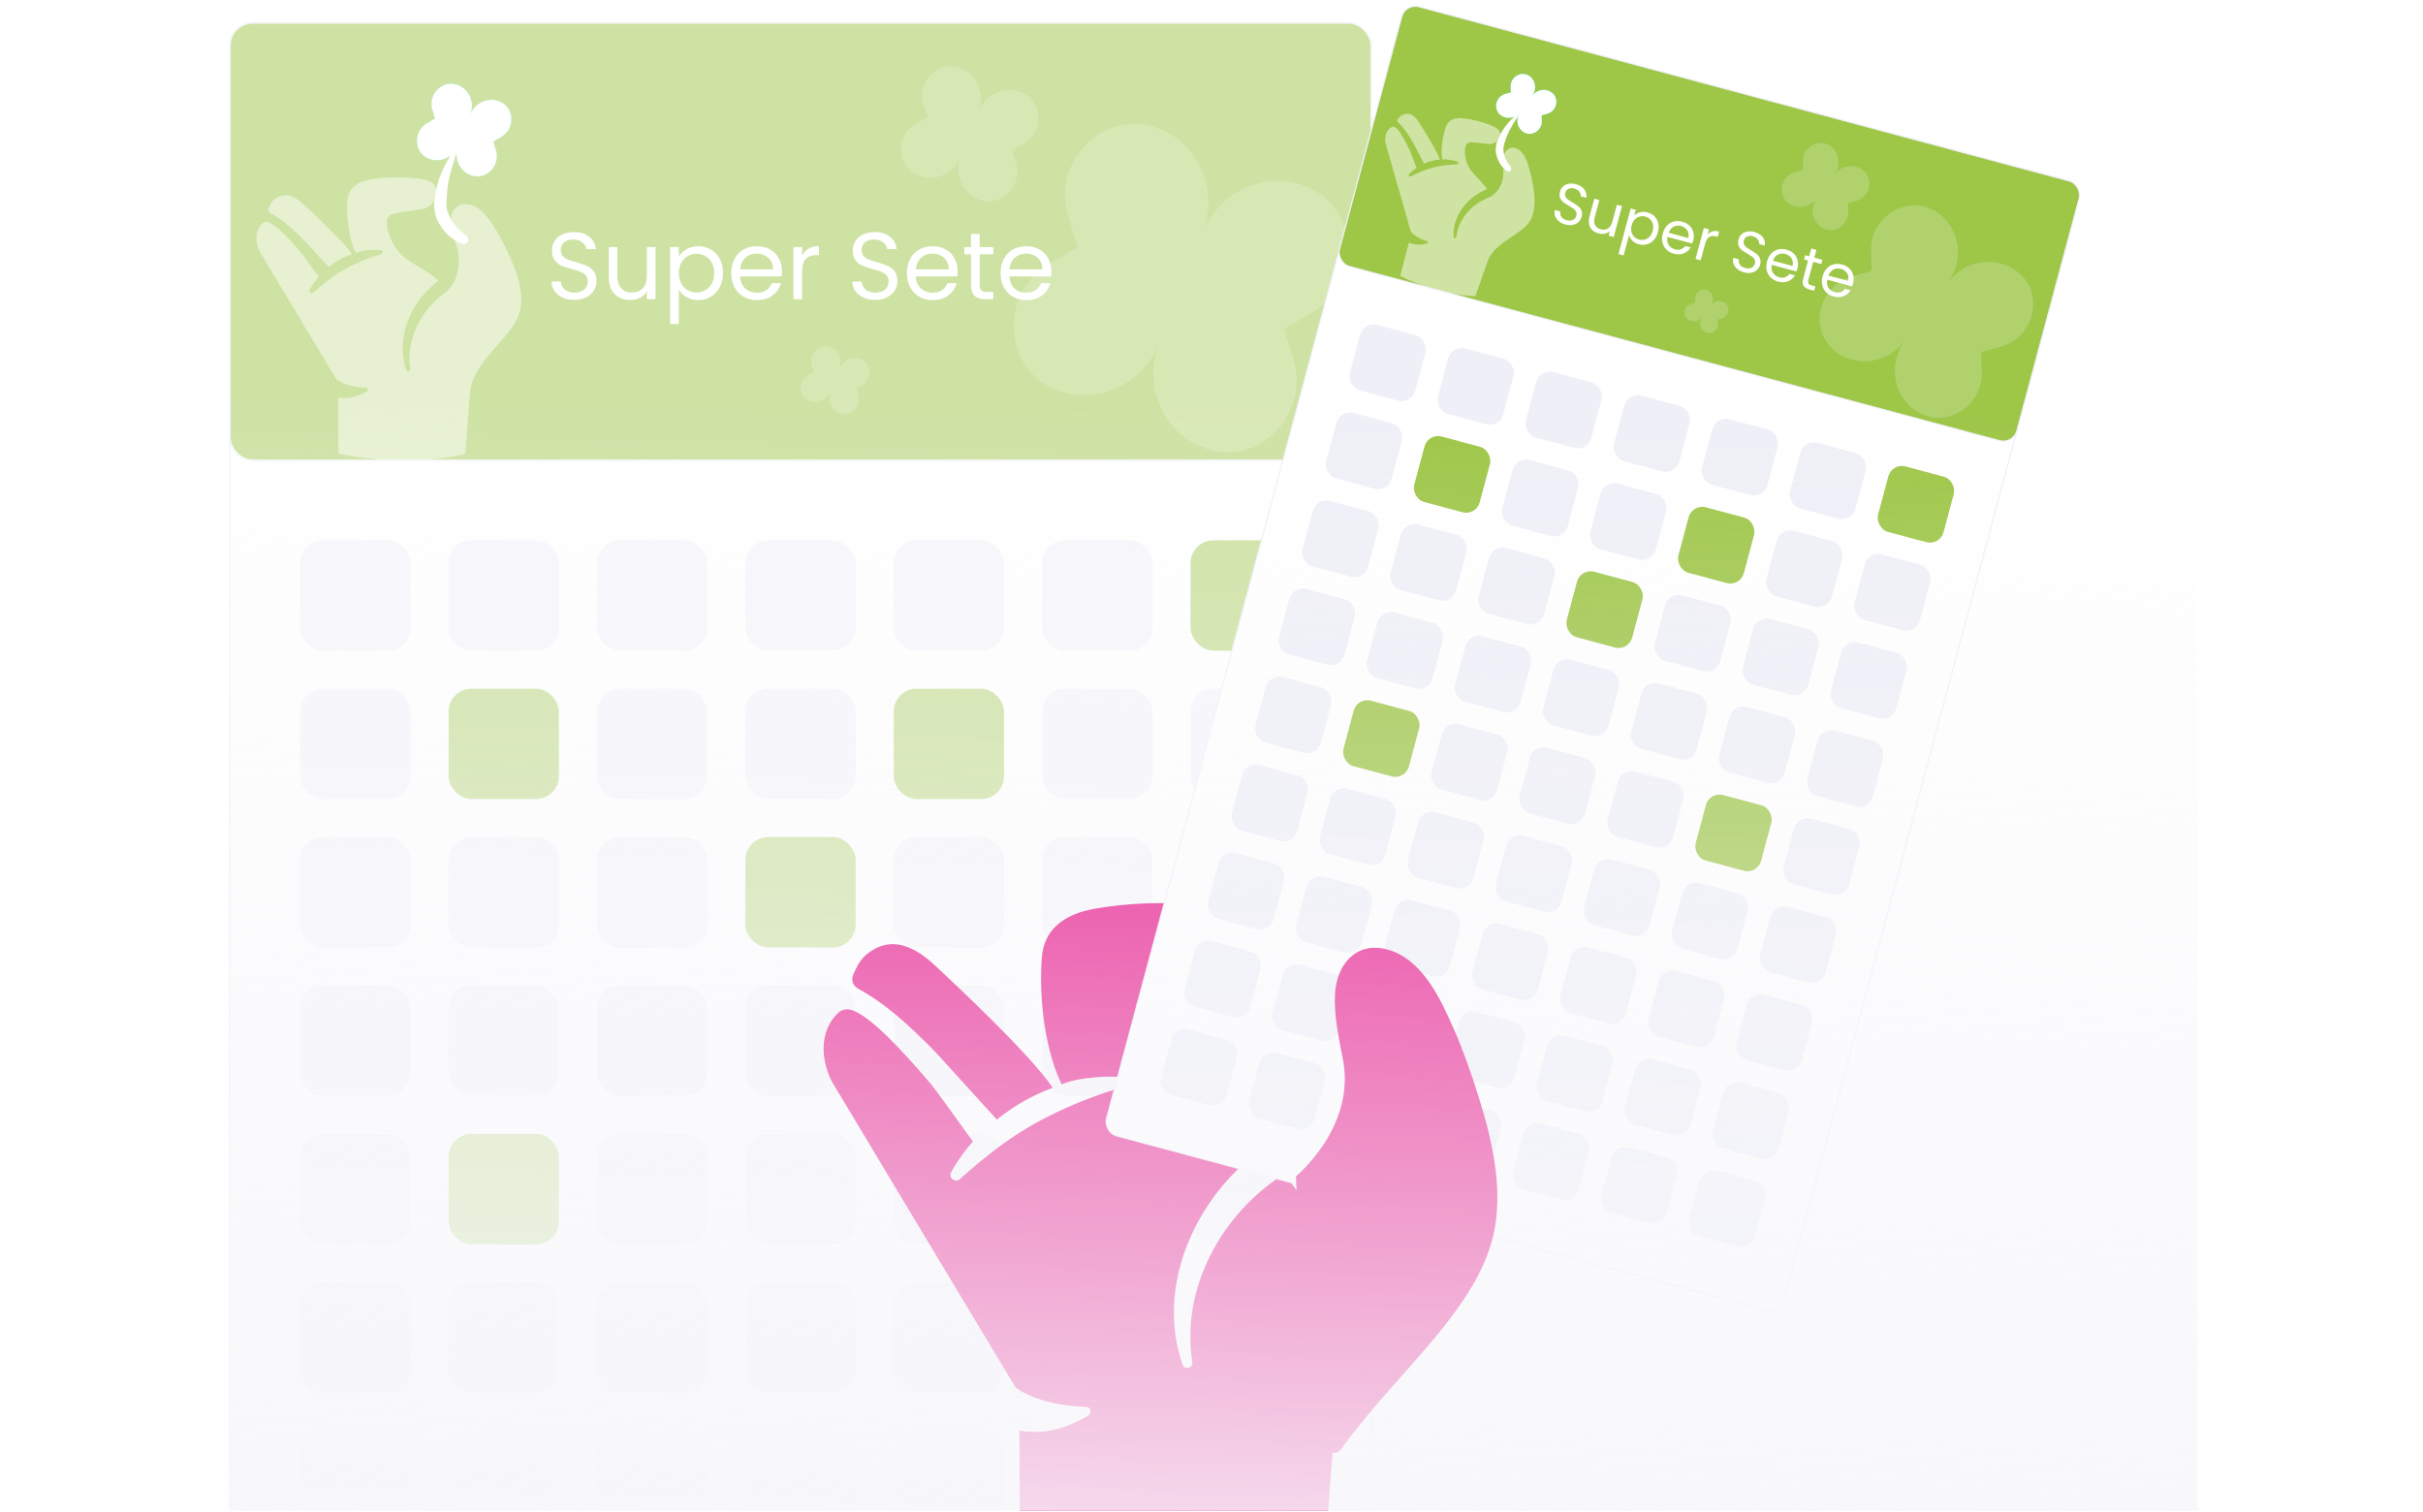<svg width="580" height="362" viewBox="0 0 580 362" fill="none" xmlns="http://www.w3.org/2000/svg">
<g clip-path="url(#clip0_1301_17528)">
<g opacity="0.5">
<g filter="url(#filter0_d_1301_17528)">
<rect x="55" y="3.625" width="273.285" height="455.476" rx="5.466" fill="white"/>
<rect x="55" y="3.625" width="273.285" height="455.476" rx="5.466" stroke="#EFF0F7" stroke-width="0.455" stroke-linecap="square"/>
</g>
<rect x="71.853" y="129.336" width="26.411" height="26.411" rx="5.464" fill="#EFF0F7"/>
<rect x="107.374" y="129.336" width="26.411" height="26.411" rx="5.464" fill="#EFF0F7"/>
<rect x="142.895" y="129.336" width="26.411" height="26.411" rx="5.464" fill="#EFF0F7"/>
<rect x="178.415" y="129.336" width="26.411" height="26.411" rx="5.464" fill="#EFF0F7"/>
<rect x="213.936" y="129.336" width="26.411" height="26.411" rx="5.464" fill="#EFF0F7"/>
<rect x="249.456" y="129.336" width="26.411" height="26.411" rx="5.464" fill="#EFF0F7"/>
<rect x="284.977" y="129.336" width="26.411" height="26.411" rx="5.464" fill="#9EC647"/>
<rect x="71.853" y="164.856" width="26.411" height="26.411" rx="5.464" fill="#EFF0F7"/>
<rect x="107.374" y="164.856" width="26.411" height="26.411" rx="5.464" fill="#9EC647"/>
<rect x="142.895" y="164.856" width="26.411" height="26.411" rx="5.464" fill="#EFF0F7"/>
<rect x="178.415" y="164.856" width="26.411" height="26.411" rx="5.464" fill="#EFF0F7"/>
<rect x="213.936" y="164.856" width="26.411" height="26.411" rx="5.464" fill="#9EC647"/>
<rect x="249.456" y="164.856" width="26.411" height="26.411" rx="5.464" fill="#EFF0F7"/>
<rect x="284.977" y="164.856" width="26.411" height="26.411" rx="5.464" fill="#EFF0F7"/>
<rect x="71.853" y="200.377" width="26.411" height="26.411" rx="5.464" fill="#EFF0F7"/>
<rect x="107.374" y="200.377" width="26.411" height="26.411" rx="5.464" fill="#EFF0F7"/>
<rect x="142.895" y="200.377" width="26.411" height="26.411" rx="5.464" fill="#EFF0F7"/>
<rect x="178.415" y="200.377" width="26.411" height="26.411" rx="5.464" fill="#9EC647"/>
<rect x="213.936" y="200.377" width="26.411" height="26.411" rx="5.464" fill="#EFF0F7"/>
<rect x="249.456" y="200.377" width="26.411" height="26.411" rx="5.464" fill="#EFF0F7"/>
<rect x="284.977" y="200.377" width="26.411" height="26.411" rx="5.464" fill="#EFF0F7"/>
<rect x="71.853" y="235.897" width="26.411" height="26.411" rx="5.464" fill="#EFF0F7"/>
<rect x="107.374" y="235.897" width="26.411" height="26.411" rx="5.464" fill="#EFF0F7"/>
<rect x="142.895" y="235.897" width="26.411" height="26.411" rx="5.464" fill="#EFF0F7"/>
<rect x="178.415" y="235.897" width="26.411" height="26.411" rx="5.464" fill="#EFF0F7"/>
<rect x="213.936" y="235.897" width="26.411" height="26.411" rx="5.464" fill="#EFF0F7"/>
<rect x="249.456" y="235.897" width="26.411" height="26.411" rx="5.464" fill="#EFF0F7"/>
<rect x="284.977" y="235.897" width="26.411" height="26.411" rx="5.464" fill="#EFF0F7"/>
<rect x="71.853" y="271.418" width="26.411" height="26.411" rx="5.464" fill="#EFF0F7"/>
<rect x="107.374" y="271.418" width="26.411" height="26.411" rx="5.464" fill="#9EC647"/>
<rect x="142.895" y="271.418" width="26.411" height="26.411" rx="5.464" fill="#EFF0F7"/>
<rect x="178.415" y="271.418" width="26.411" height="26.411" rx="5.464" fill="#EFF0F7"/>
<rect x="213.936" y="271.418" width="26.411" height="26.411" rx="5.464" fill="#EFF0F7"/>
<rect x="249.456" y="271.418" width="26.411" height="26.411" rx="5.464" fill="#9EC647"/>
<rect x="284.977" y="271.418" width="26.411" height="26.411" rx="5.464" fill="#EFF0F7"/>
<rect x="71.853" y="306.938" width="26.411" height="26.411" rx="5.464" fill="#EFF0F7"/>
<rect x="107.374" y="306.938" width="26.411" height="26.411" rx="5.464" fill="#EFF0F7"/>
<rect x="142.895" y="306.938" width="26.411" height="26.411" rx="5.464" fill="#EFF0F7"/>
<rect x="178.415" y="306.938" width="26.411" height="26.411" rx="5.464" fill="#EFF0F7"/>
<rect x="213.936" y="306.938" width="26.411" height="26.411" rx="5.464" fill="#EFF0F7"/>
<rect x="249.456" y="306.938" width="26.411" height="26.411" rx="5.464" fill="#EFF0F7"/>
<rect x="284.977" y="306.938" width="26.411" height="26.411" rx="5.464" fill="#EFF0F7"/>
<rect x="71.853" y="342.459" width="26.411" height="26.411" rx="5.464" fill="#EFF0F7"/>
<rect x="107.374" y="342.459" width="26.411" height="26.411" rx="5.464" fill="#EFF0F7"/>
<rect x="142.895" y="342.459" width="26.411" height="26.411" rx="5.464" fill="#EFF0F7"/>
<rect x="178.415" y="342.459" width="26.411" height="26.411" rx="5.464" fill="#EFF0F7"/>
<rect x="213.936" y="342.459" width="26.411" height="26.411" rx="5.464" fill="#EFF0F7"/>
<rect x="249.456" y="342.459" width="26.411" height="26.411" rx="5.464" fill="#EFF0F7"/>
<rect x="284.977" y="342.459" width="26.411" height="26.411" rx="5.464" fill="#EFF0F7"/>
<g filter="url(#filter1_d_1301_17528)">
<rect x="55" y="3.625" width="273.285" height="104.759" rx="5.466" fill="#9EC647"/>
<rect x="55" y="3.625" width="273.285" height="104.759" rx="5.466" stroke="#EFF0F7" stroke-width="0.455" stroke-linecap="square"/>
</g>
<path d="M137.514 71.787C136.467 71.787 135.525 71.605 134.69 71.241C133.87 70.861 133.225 70.345 132.754 69.692C132.284 69.024 132.041 68.257 132.026 67.392H134.235C134.311 68.136 134.614 68.766 135.146 69.282C135.692 69.783 136.482 70.034 137.514 70.034C138.501 70.034 139.275 69.791 139.837 69.305C140.414 68.804 140.703 68.166 140.703 67.392C140.703 66.785 140.536 66.291 140.202 65.912C139.867 65.532 139.45 65.244 138.949 65.046C138.448 64.849 137.772 64.636 136.922 64.409C135.874 64.135 135.032 63.862 134.394 63.589C133.772 63.316 133.233 62.89 132.777 62.313C132.337 61.721 132.117 60.932 132.117 59.945C132.117 59.08 132.337 58.313 132.777 57.645C133.218 56.977 133.832 56.461 134.622 56.096C135.427 55.732 136.345 55.55 137.378 55.55C138.865 55.55 140.08 55.922 141.021 56.666C141.978 57.41 142.517 58.396 142.638 59.626H140.361C140.285 59.019 139.966 58.487 139.404 58.032C138.843 57.561 138.099 57.326 137.173 57.326C136.307 57.326 135.601 57.554 135.055 58.009C134.508 58.45 134.235 59.072 134.235 59.877C134.235 60.454 134.394 60.924 134.713 61.289C135.047 61.653 135.449 61.934 135.92 62.131C136.406 62.313 137.082 62.526 137.947 62.769C138.994 63.057 139.837 63.346 140.475 63.634C141.112 63.908 141.659 64.34 142.115 64.932C142.57 65.509 142.798 66.299 142.798 67.301C142.798 68.075 142.593 68.804 142.183 69.487C141.773 70.17 141.166 70.725 140.361 71.15C139.556 71.575 138.607 71.787 137.514 71.787ZM156.916 59.148V71.628H154.843V69.783C154.448 70.421 153.894 70.922 153.181 71.286C152.482 71.635 151.708 71.81 150.858 71.81C149.886 71.81 149.013 71.613 148.239 71.218C147.464 70.808 146.849 70.201 146.394 69.396C145.954 68.591 145.734 67.612 145.734 66.458V59.148H147.783V66.185C147.783 67.415 148.094 68.364 148.717 69.032C149.339 69.685 150.19 70.011 151.268 70.011C152.376 70.011 153.249 69.669 153.887 68.986C154.524 68.303 154.843 67.308 154.843 66.003V59.148H156.916ZM162.487 61.448C162.897 60.734 163.504 60.142 164.309 59.672C165.129 59.186 166.078 58.943 167.156 58.943C168.264 58.943 169.266 59.209 170.162 59.74C171.073 60.271 171.786 61.023 172.303 61.995C172.819 62.951 173.077 64.067 173.077 65.342C173.077 66.603 172.819 67.726 172.303 68.713C171.786 69.7 171.073 70.466 170.162 71.013C169.266 71.56 168.264 71.833 167.156 71.833C166.093 71.833 165.152 71.598 164.332 71.127C163.527 70.641 162.912 70.041 162.487 69.328V77.549H160.415V59.148H162.487V61.448ZM170.959 65.342C170.959 64.401 170.769 63.581 170.39 62.883C170.01 62.184 169.494 61.653 168.841 61.289C168.203 60.924 167.497 60.742 166.723 60.742C165.964 60.742 165.258 60.932 164.605 61.311C163.967 61.676 163.451 62.215 163.056 62.928C162.677 63.627 162.487 64.439 162.487 65.365C162.487 66.306 162.677 67.134 163.056 67.847C163.451 68.546 163.967 69.085 164.605 69.464C165.258 69.829 165.964 70.011 166.723 70.011C167.497 70.011 168.203 69.829 168.841 69.464C169.494 69.085 170.01 68.546 170.39 67.847C170.769 67.134 170.959 66.299 170.959 65.342ZM187.192 64.91C187.192 65.304 187.169 65.722 187.123 66.162H177.148C177.224 67.392 177.642 68.356 178.401 69.055C179.175 69.738 180.109 70.079 181.202 70.079C182.098 70.079 182.842 69.874 183.434 69.464C184.041 69.039 184.466 68.478 184.709 67.779H186.941C186.607 68.979 185.939 69.958 184.937 70.717C183.935 71.461 182.69 71.833 181.202 71.833C180.018 71.833 178.955 71.567 178.014 71.036C177.088 70.504 176.359 69.753 175.828 68.781C175.296 67.794 175.03 66.656 175.03 65.365C175.03 64.075 175.289 62.944 175.805 61.972C176.321 61 177.042 60.256 177.968 59.74C178.91 59.209 179.988 58.943 181.202 58.943C182.386 58.943 183.434 59.201 184.345 59.717C185.256 60.233 185.954 60.947 186.44 61.858C186.941 62.754 187.192 63.771 187.192 64.91ZM185.051 64.477C185.051 63.688 184.876 63.012 184.527 62.45C184.178 61.873 183.7 61.441 183.092 61.152C182.5 60.848 181.84 60.697 181.111 60.697C180.063 60.697 179.168 61.031 178.424 61.699C177.695 62.367 177.277 63.293 177.171 64.477H185.051ZM192 61.175C192.364 60.461 192.88 59.907 193.548 59.512C194.231 59.117 195.059 58.92 196.031 58.92V61.061H195.484C193.161 61.061 192 62.321 192 64.841V71.628H189.927V59.148H192V61.175ZM209.527 71.787C208.48 71.787 207.538 71.605 206.703 71.241C205.884 70.861 205.238 70.345 204.768 69.692C204.297 69.024 204.054 68.257 204.039 67.392H206.248C206.324 68.136 206.628 68.766 207.159 69.282C207.705 69.783 208.495 70.034 209.527 70.034C210.514 70.034 211.289 69.791 211.85 69.305C212.427 68.804 212.716 68.166 212.716 67.392C212.716 66.785 212.549 66.291 212.215 65.912C211.881 65.532 211.463 65.244 210.962 65.046C210.461 64.849 209.785 64.636 208.935 64.409C207.888 64.135 207.045 63.862 206.407 63.589C205.785 63.316 205.246 62.89 204.79 62.313C204.35 61.721 204.13 60.932 204.13 59.945C204.13 59.08 204.35 58.313 204.79 57.645C205.231 56.977 205.846 56.461 206.635 56.096C207.44 55.732 208.358 55.55 209.391 55.55C210.879 55.55 212.093 55.922 213.035 56.666C213.991 57.41 214.53 58.396 214.651 59.626H212.374C212.298 59.019 211.979 58.487 211.418 58.032C210.856 57.561 210.112 57.326 209.186 57.326C208.32 57.326 207.614 57.554 207.068 58.009C206.521 58.45 206.248 59.072 206.248 59.877C206.248 60.454 206.407 60.924 206.726 61.289C207.06 61.653 207.463 61.934 207.933 62.131C208.419 62.313 209.095 62.526 209.96 62.769C211.008 63.057 211.85 63.346 212.488 63.634C213.126 63.908 213.672 64.34 214.128 64.932C214.583 65.509 214.811 66.299 214.811 67.301C214.811 68.075 214.606 68.804 214.196 69.487C213.786 70.17 213.179 70.725 212.374 71.15C211.569 71.575 210.621 71.787 209.527 71.787ZM229.248 64.91C229.248 65.304 229.225 65.722 229.179 66.162H219.204C219.28 67.392 219.698 68.356 220.457 69.055C221.231 69.738 222.165 70.079 223.258 70.079C224.154 70.079 224.898 69.874 225.49 69.464C226.097 69.039 226.522 68.478 226.765 67.779H228.997C228.663 68.979 227.995 69.958 226.993 70.717C225.991 71.461 224.746 71.833 223.258 71.833C222.074 71.833 221.011 71.567 220.07 71.036C219.144 70.504 218.415 69.753 217.883 68.781C217.352 67.794 217.086 66.656 217.086 65.365C217.086 64.075 217.344 62.944 217.861 61.972C218.377 61 219.098 60.256 220.024 59.74C220.965 59.209 222.043 58.943 223.258 58.943C224.442 58.943 225.49 59.201 226.401 59.717C227.312 60.233 228.01 60.947 228.496 61.858C228.997 62.754 229.248 63.771 229.248 64.91ZM227.107 64.477C227.107 63.688 226.932 63.012 226.583 62.45C226.234 61.873 225.756 61.441 225.148 61.152C224.556 60.848 223.896 60.697 223.167 60.697C222.119 60.697 221.224 61.031 220.48 61.699C219.751 62.367 219.333 63.293 219.227 64.477H227.107ZM234.511 60.856V68.212C234.511 68.819 234.64 69.252 234.898 69.51C235.156 69.753 235.604 69.874 236.242 69.874H237.768V71.628H235.9C234.746 71.628 233.881 71.362 233.304 70.831C232.727 70.299 232.439 69.427 232.439 68.212V60.856H230.822V59.148H232.439V56.005H234.511V59.148H237.768V60.856H234.511ZM251.665 64.91C251.665 65.304 251.643 65.722 251.597 66.162H241.622C241.698 67.392 242.116 68.356 242.875 69.055C243.649 69.738 244.583 70.079 245.676 70.079C246.572 70.079 247.316 69.874 247.908 69.464C248.515 69.039 248.94 68.478 249.183 67.779H251.415C251.081 68.979 250.413 69.958 249.411 70.717C248.409 71.461 247.164 71.833 245.676 71.833C244.492 71.833 243.429 71.567 242.488 71.036C241.561 70.504 240.833 69.753 240.301 68.781C239.77 67.794 239.504 66.656 239.504 65.365C239.504 64.075 239.762 62.944 240.279 61.972C240.795 61 241.516 60.256 242.442 59.74C243.383 59.209 244.461 58.943 245.676 58.943C246.86 58.943 247.908 59.201 248.819 59.717C249.73 60.233 250.428 60.947 250.914 61.858C251.415 62.754 251.665 63.771 251.665 64.91ZM249.525 64.477C249.525 63.688 249.35 63.012 249.001 62.45C248.652 61.873 248.173 61.441 247.566 61.152C246.974 60.848 246.314 60.697 245.585 60.697C244.537 60.697 243.641 61.031 242.898 61.699C242.169 62.367 241.751 63.293 241.645 64.477H249.525Z" fill="white"/>
<path d="M64.349 49.746C64.13 50.252 64.365 50.819 64.855 51.083C67.655 52.578 69.774 54.58 71.922 56.646C72.931 57.647 74.406 59.292 75.386 60.342C75.386 60.342 78.065 63.243 78.677 63.907C80.346 62.57 82.239 61.513 84.248 60.787C81.971 57.444 73.972 50.151 72.809 49.069C71.436 47.792 68.644 45.333 65.702 47.715C65.135 48.173 64.75 48.814 64.345 49.75L64.349 49.746Z" fill="white" fill-opacity="0.5"/>
<path d="M106.979 37.783C108.15 37.196 109.123 36.179 109.645 34.846C109.123 36.179 109.139 37.585 109.593 38.812C110.099 40.186 111.149 41.337 112.595 41.904C112.652 41.928 112.709 41.949 112.766 41.969C116.335 43.233 119.844 39.672 118.726 35.984L118.09 33.877L119.994 32.771C123.325 30.834 123.191 25.838 119.719 24.326C119.662 24.302 119.605 24.278 119.549 24.258C118.102 23.686 116.55 23.812 115.241 24.468C114.07 25.056 113.098 26.073 112.575 27.406C113.098 26.073 113.082 24.667 112.628 23.439C112.121 22.066 111.072 20.915 109.625 20.347C109.568 20.323 109.512 20.303 109.455 20.283C105.885 19.018 102.376 22.58 103.494 26.267L104.131 28.375L102.23 29.481C98.9 31.418 99.033 36.414 102.506 37.925C102.563 37.949 102.619 37.974 102.676 37.994C104.123 38.565 105.674 38.44 106.983 37.783H106.979Z" fill="#00DE93"/>
<path d="M106.979 37.783C108.15 37.196 109.123 36.179 109.645 34.846C109.123 36.179 109.139 37.585 109.593 38.812C110.099 40.186 111.149 41.337 112.595 41.904C112.652 41.928 112.709 41.949 112.766 41.969C116.335 43.233 119.844 39.672 118.726 35.984L118.09 33.877L119.994 32.771C123.325 30.834 123.191 25.838 119.719 24.326C119.662 24.302 119.605 24.278 119.549 24.258C118.102 23.686 116.55 23.812 115.241 24.468C114.07 25.056 113.098 26.073 112.575 27.406C113.098 26.073 113.082 24.667 112.628 23.439C112.121 22.066 111.072 20.915 109.625 20.347C109.568 20.323 109.512 20.303 109.455 20.283C105.885 19.018 102.376 22.58 103.494 26.267L104.131 28.375L102.23 29.481C98.9 31.418 99.033 36.414 102.506 37.925C102.563 37.949 102.619 37.974 102.676 37.994C104.123 38.565 105.674 38.44 106.983 37.783H106.979Z" fill="white"/>
<g opacity="0.2">
<path d="M268.041 92.518C272.191 90.437 275.637 86.833 277.489 82.109C275.637 86.833 275.694 91.815 277.302 96.165C279.097 101.033 282.816 105.11 287.941 107.12C288.142 107.206 288.343 107.278 288.544 107.35C301.193 111.83 313.627 99.209 309.664 86.144L307.41 78.678L314.158 74.758C325.96 67.895 325.487 50.192 313.182 44.837C312.981 44.75 312.78 44.664 312.579 44.593C307.453 42.568 301.954 43.013 297.317 45.339C293.167 47.421 289.722 51.025 287.869 55.748C289.722 51.025 289.664 46.043 288.056 41.692C286.261 36.825 282.543 32.747 277.417 30.737C277.216 30.651 277.015 30.579 276.814 30.508C264.165 26.028 251.731 38.648 255.694 51.714L257.948 59.18L251.214 63.099C239.412 69.963 239.886 87.665 252.191 93.021C252.392 93.107 252.593 93.193 252.794 93.265C257.919 95.29 263.418 94.844 268.056 92.518H268.041Z" fill="#00DE93"/>
<path d="M268.041 92.518C272.191 90.437 275.637 86.833 277.489 82.109C275.637 86.833 275.694 91.815 277.302 96.165C279.097 101.033 282.816 105.11 287.941 107.12C288.142 107.206 288.343 107.278 288.544 107.35C301.193 111.83 313.627 99.209 309.664 86.144L307.41 78.678L314.158 74.758C325.96 67.895 325.487 50.192 313.182 44.837C312.981 44.75 312.78 44.664 312.579 44.593C307.453 42.568 301.954 43.013 297.317 45.339C293.167 47.421 289.722 51.025 287.869 55.748C289.722 51.025 289.664 46.043 288.056 41.692C286.261 36.825 282.543 32.747 277.417 30.737C277.216 30.651 277.015 30.579 276.814 30.508C264.165 26.028 251.731 38.648 255.694 51.714L257.948 59.18L251.214 63.099C239.412 69.963 239.886 87.665 252.191 93.021C252.392 93.107 252.593 93.193 252.794 93.265C257.919 95.29 263.418 94.844 268.056 92.518H268.041Z" fill="white"/>
</g>
<g opacity="0.2">
<path d="M226.114 41.728C227.819 40.873 229.234 39.393 229.995 37.452C229.234 39.393 229.258 41.44 229.919 43.227C230.656 45.227 232.184 46.902 234.29 47.728C234.372 47.763 234.455 47.792 234.537 47.822C239.734 49.662 244.842 44.477 243.214 39.109L242.288 36.042L245.061 34.432C249.909 31.612 249.715 24.339 244.66 22.139C244.577 22.103 244.494 22.068 244.412 22.038C242.306 21.207 240.047 21.39 238.141 22.345C236.437 23.201 235.021 24.681 234.26 26.622C235.021 24.681 234.997 22.634 234.337 20.847C233.599 18.847 232.072 17.172 229.966 16.346C229.883 16.311 229.801 16.281 229.718 16.252C224.521 14.411 219.413 19.596 221.041 24.964L221.967 28.032L219.2 29.642C214.352 32.462 214.546 39.735 219.602 41.935C219.684 41.97 219.767 42.006 219.849 42.035C221.955 42.867 224.214 42.684 226.12 41.728H226.114Z" fill="#00DE93"/>
<path d="M226.114 41.728C227.819 40.873 229.234 39.393 229.995 37.452C229.234 39.393 229.258 41.44 229.919 43.227C230.656 45.227 232.184 46.902 234.29 47.728C234.372 47.763 234.455 47.792 234.537 47.822C239.734 49.662 244.842 44.477 243.214 39.109L242.288 36.042L245.061 34.432C249.909 31.612 249.715 24.339 244.66 22.139C244.577 22.103 244.494 22.068 244.412 22.038C242.306 21.207 240.047 21.39 238.141 22.345C236.437 23.201 235.021 24.681 234.26 26.622C235.021 24.681 234.997 22.634 234.337 20.847C233.599 18.847 232.072 17.172 229.966 16.346C229.883 16.311 229.801 16.281 229.718 16.252C224.521 14.411 219.413 19.596 221.041 24.964L221.967 28.032L219.2 29.642C214.352 32.462 214.546 39.735 219.602 41.935C219.684 41.97 219.767 42.006 219.849 42.035C221.955 42.867 224.214 42.684 226.12 41.728H226.114Z" fill="white"/>
</g>
<g opacity="0.2">
<path d="M196.874 95.846C197.729 95.417 198.439 94.674 198.821 93.701C198.439 94.674 198.451 95.701 198.783 96.597C199.152 97.6 199.919 98.44 200.975 98.854C201.016 98.872 201.058 98.887 201.099 98.902C203.705 99.825 206.267 97.224 205.451 94.532L204.986 92.994L206.377 92.186C208.808 90.772 208.711 87.125 206.175 86.021C206.134 86.004 206.093 85.986 206.051 85.971C204.995 85.554 203.862 85.645 202.906 86.125C202.052 86.554 201.342 87.296 200.96 88.27C201.342 87.296 201.33 86.27 200.998 85.373C200.629 84.371 199.862 83.53 198.806 83.116C198.765 83.098 198.723 83.084 198.682 83.069C196.076 82.146 193.514 84.746 194.33 87.438L194.795 88.977L193.407 89.784C190.976 91.198 191.073 94.846 193.608 95.949C193.65 95.967 193.691 95.985 193.733 96C194.789 96.417 195.922 96.325 196.877 95.846H196.874Z" fill="#00DE93"/>
<path d="M196.874 95.846C197.729 95.417 198.439 94.674 198.821 93.701C198.439 94.674 198.451 95.701 198.783 96.597C199.152 97.6 199.919 98.44 200.975 98.854C201.016 98.872 201.058 98.887 201.099 98.902C203.705 99.825 206.267 97.224 205.451 94.532L204.986 92.994L206.377 92.186C208.808 90.772 208.711 87.125 206.175 86.021C206.134 86.004 206.093 85.986 206.051 85.971C204.995 85.554 203.862 85.645 202.906 86.125C202.052 86.554 201.342 87.296 200.96 88.27C201.342 87.296 201.33 86.27 200.998 85.373C200.629 84.371 199.862 83.53 198.806 83.116C198.765 83.098 198.723 83.084 198.682 83.069C196.076 82.146 193.514 84.746 194.33 87.438L194.795 88.977L193.407 89.784C190.976 91.198 191.073 94.846 193.608 95.949C193.65 95.967 193.691 95.985 193.733 96C194.789 96.417 195.922 96.325 196.877 95.846H196.874Z" fill="white"/>
</g>
<path d="M110.588 58.343C110.167 58.189 109.908 58.068 109.592 57.91C109.296 57.751 109.012 57.581 108.732 57.399C108.177 57.038 107.655 56.629 107.172 56.179C106.216 55.259 105.438 54.161 104.838 52.982C104.227 51.803 104.137 51.005 103.951 49.733C103.793 48.452 104.028 48.039 104.166 46.803C104.531 44.339 105.268 42.026 106.334 39.91C106.869 38.853 107.448 37.828 108.072 36.839C108.728 35.866 109.401 34.914 110.143 34.015C109.389 36.235 108.668 38.407 108.056 40.567C107.464 42.727 107.018 44.89 106.95 47.005C106.856 49.112 106.69 49.822 107.517 51.637C107.938 52.536 108.461 53.408 109.138 54.173C109.458 54.575 109.814 54.947 110.207 55.292C110.402 55.462 109.754 54.862 110.811 55.782C111.006 55.94 111.241 56.11 111.407 56.224L111.536 56.313C112.019 56.645 112.246 57.298 111.97 57.816C111.695 58.335 111.095 58.533 110.588 58.347V58.343Z" fill="white"/>
<path fill-rule="evenodd" clip-rule="evenodd" d="M112.546 93.41C113.274 89.197 116.239 85.835 119.058 82.639C121.603 79.753 124.028 77.003 124.577 73.885C125.363 69.412 123.568 64.655 121.692 60.672C120.849 58.885 119.876 56.944 118.766 55.117L118.762 55.125C117.243 52.629 115.164 49.322 111.979 48.909C109.134 48.54 107.708 50.838 107.919 53.451C108.024 54.764 108.447 56.087 108.862 57.386C109.055 57.988 109.245 58.585 109.402 59.173C110.901 64.825 108.327 68.308 107.174 69.526C106.831 69.861 106.463 70.165 106.078 70.428C100.624 74.525 97.131 81.426 98.225 88.322C98.322 88.914 97.451 89.149 97.248 88.569C94.704 81.312 98.022 73.07 103.691 68.212C103.757 68.15 103.897 68.026 104.06 67.88C104.388 67.588 104.812 67.21 104.923 67.085C103.124 65.614 101.329 64.523 99.815 63.604C98.819 62.999 97.945 62.468 97.273 61.952C95.547 60.631 94.136 58.767 93.334 56.7C92.787 55.29 91.689 51.919 93.865 51.295C95.541 50.815 97.206 50.591 98.89 50.364C99.597 50.269 100.306 50.174 101.021 50.059C102.836 49.767 104.25 48.203 104.453 46.363C104.789 43.28 101.738 42.931 99.428 42.684C95.769 42.295 92.005 42.388 88.379 43.033C85.651 43.519 83.382 44.933 83.18 47.923C82.783 53.69 84.116 58.528 85.165 60.55C86.498 60.073 87.09 60.011 88.425 59.872C88.486 59.866 88.549 59.859 88.614 59.853C89.473 59.784 90.315 59.747 91.207 59.873C91.47 59.909 91.653 60.157 91.616 60.42C91.588 60.61 91.454 60.76 91.28 60.813C86.774 62.199 82.414 64.107 78.658 66.992C77.41 67.945 76.158 68.966 74.999 70.027C74.549 70.453 73.816 69.889 74.115 69.347C74.727 68.24 75.465 67.211 76.295 66.263C75.872 65.706 75.297 64.9 74.682 64.04C73.644 62.586 72.494 60.976 71.781 60.148C69.277 57.247 66.246 53.941 64.342 53.191C63.888 53.013 63.377 53.013 62.98 53.3C60.715 55.209 61.189 58.56 62.328 60.489C63.3 62.135 74.594 80.932 79.097 88.426C79.736 89.488 80.237 90.324 80.554 90.851C82.548 92.261 85.198 92.682 87.609 92.804C88.16 92.804 88.2 93.456 87.718 93.724C85.935 94.716 83.877 95.628 80.947 95.166L81.012 108.631C98.812 112.181 111.37 108.631 111.37 108.631L112.537 93.484C112.54 93.46 112.543 93.435 112.546 93.41Z" fill="white" fill-opacity="0.5"/>
</g>
<path d="M204.197 233.402C203.672 234.639 204.236 236.025 205.414 236.669C212.14 240.322 217.231 245.212 222.39 250.26C224.814 252.706 228.357 256.725 230.712 259.289C230.712 259.289 237.146 266.377 238.616 268C242.626 264.733 247.172 262.15 252 260.378C246.53 252.211 227.315 234.392 224.522 231.749C221.222 228.63 214.515 222.622 207.448 228.442C206.086 229.561 205.161 231.125 204.188 233.412L204.197 233.402Z" fill="#E5007E"/>
<path d="M307.112 280.773C306.219 281.676 305.248 282.492 304.229 283.19C291.163 293.004 282.796 309.535 285.417 326.057C285.65 327.474 283.563 328.037 283.077 326.649C276.981 309.264 284.931 289.519 298.512 277.881C298.987 277.434 301.065 275.629 301.463 275.182C294.318 269.339 287.193 265.999 283.136 262.883C279 259.719 275.622 255.254 273.7 250.303C272.39 246.925 269.759 238.849 274.972 237.354C280.67 235.723 286.32 235.325 292.115 234.393C296.463 233.694 299.851 229.947 300.337 225.54C301.142 218.153 293.833 217.318 288.3 216.726C279.534 215.794 270.516 216.018 261.829 217.561C255.296 218.726 249.86 222.114 249.374 229.278C248.423 243.091 251.617 254.681 254.131 259.525C257.47 258.331 258.868 258.224 262.392 257.855C264.45 257.69 266.469 257.603 268.604 257.904C269.235 257.991 269.672 258.583 269.585 259.214C269.517 259.67 269.196 260.029 268.779 260.156C257.985 263.475 247.54 268.047 238.541 274.959C235.552 277.24 232.552 279.686 229.776 282.229C228.698 283.249 226.941 281.899 227.66 280.599C229.126 277.949 230.892 275.483 232.882 273.212C230.155 269.62 224.787 261.718 222.069 258.564C216.07 251.613 208.809 243.692 204.246 241.897C203.159 241.47 201.936 241.47 200.985 242.159C195.559 246.731 196.694 254.759 199.422 259.379C202.082 263.883 236.979 321.951 243.084 332.114C247.86 335.492 254.209 336.502 259.984 336.793C261.304 336.793 261.402 338.356 260.246 338.996C255.975 341.375 251.044 343.559 244.026 342.452L244.181 374.709C286.824 383.212 316.906 374.709 316.906 374.709L319.702 338.424C323.517 308.293 316.11 291.092 307.131 280.764L307.112 280.773Z" fill="#E5007E"/>
<g filter="url(#filter2_d_1301_17528)">
<rect x="336.415" y="-0.375" width="167.875" height="279.792" rx="3.357" transform="rotate(15 336.415 -0.375)" fill="white"/>
<rect x="336.415" y="-0.375" width="167.875" height="279.792" rx="3.357" transform="rotate(15 336.415 -0.375)" stroke="#EFF0F7" stroke-width="0.28" stroke-linecap="square"/>
</g>
<rect x="326.429" y="76.895" width="16.224" height="16.224" rx="3.357" transform="rotate(15 326.429 76.895)" fill="#EFF0F7"/>
<rect x="347.505" y="82.543" width="16.224" height="16.224" rx="3.357" transform="rotate(15 347.505 82.543)" fill="#EFF0F7"/>
<rect x="368.581" y="88.19" width="16.224" height="16.224" rx="3.357" transform="rotate(15 368.581 88.19)" fill="#EFF0F7"/>
<rect x="389.657" y="93.838" width="16.224" height="16.224" rx="3.357" transform="rotate(15 389.657 93.838)" fill="#EFF0F7"/>
<rect x="410.734" y="99.485" width="16.224" height="16.224" rx="3.357" transform="rotate(15 410.734 99.485)" fill="#EFF0F7"/>
<rect x="431.811" y="105.133" width="16.224" height="16.224" rx="3.357" transform="rotate(15 431.811 105.133)" fill="#EFF0F7"/>
<rect x="452.887" y="110.779" width="16.224" height="16.224" rx="3.357" transform="rotate(15 452.887 110.779)" fill="#9EC647"/>
<rect x="320.781" y="97.972" width="16.224" height="16.224" rx="3.357" transform="rotate(15 320.781 97.972)" fill="#EFF0F7"/>
<rect x="341.857" y="103.619" width="16.224" height="16.224" rx="3.357" transform="rotate(15 341.857 103.619)" fill="#9EC647"/>
<rect x="362.934" y="109.267" width="16.224" height="16.224" rx="3.357" transform="rotate(15 362.934 109.267)" fill="#EFF0F7"/>
<rect x="384.01" y="114.914" width="16.224" height="16.224" rx="3.357" transform="rotate(15 384.01 114.914)" fill="#EFF0F7"/>
<rect x="405.087" y="120.562" width="16.224" height="16.224" rx="3.357" transform="rotate(15 405.087 120.562)" fill="#9EC647"/>
<rect x="426.163" y="126.209" width="16.224" height="16.224" rx="3.357" transform="rotate(15 426.163 126.209)" fill="#EFF0F7"/>
<rect x="447.239" y="131.856" width="16.224" height="16.224" rx="3.357" transform="rotate(15 447.239 131.856)" fill="#EFF0F7"/>
<rect x="315.134" y="119.048" width="16.224" height="16.224" rx="3.357" transform="rotate(15 315.134 119.048)" fill="#EFF0F7"/>
<rect x="336.21" y="124.695" width="16.224" height="16.224" rx="3.357" transform="rotate(15 336.21 124.695)" fill="#EFF0F7"/>
<rect x="357.286" y="130.343" width="16.224" height="16.224" rx="3.357" transform="rotate(15 357.286 130.343)" fill="#EFF0F7"/>
<rect x="378.363" y="135.99" width="16.224" height="16.224" rx="3.357" transform="rotate(15 378.363 135.99)" fill="#9EC647"/>
<rect x="399.439" y="141.638" width="16.224" height="16.224" rx="3.357" transform="rotate(15 399.439 141.638)" fill="#EFF0F7"/>
<rect x="420.516" y="147.285" width="16.224" height="16.224" rx="3.357" transform="rotate(15 420.516 147.285)" fill="#EFF0F7"/>
<rect x="441.592" y="152.933" width="16.224" height="16.224" rx="3.357" transform="rotate(15 441.592 152.933)" fill="#EFF0F7"/>
<rect x="309.486" y="140.124" width="16.224" height="16.224" rx="3.357" transform="rotate(15 309.486 140.124)" fill="#EFF0F7"/>
<rect x="330.562" y="145.771" width="16.224" height="16.224" rx="3.357" transform="rotate(15 330.562 145.771)" fill="#EFF0F7"/>
<rect x="351.64" y="151.419" width="16.224" height="16.224" rx="3.357" transform="rotate(15 351.64 151.419)" fill="#EFF0F7"/>
<rect x="372.716" y="157.066" width="16.224" height="16.224" rx="3.357" transform="rotate(15 372.716 157.066)" fill="#EFF0F7"/>
<rect x="393.792" y="162.714" width="16.224" height="16.224" rx="3.357" transform="rotate(15 393.792 162.714)" fill="#EFF0F7"/>
<rect x="414.868" y="168.361" width="16.224" height="16.224" rx="3.357" transform="rotate(15 414.868 168.361)" fill="#EFF0F7"/>
<rect x="435.944" y="174.009" width="16.224" height="16.224" rx="3.357" transform="rotate(15 435.944 174.009)" fill="#EFF0F7"/>
<rect x="303.839" y="161.201" width="16.224" height="16.224" rx="3.357" transform="rotate(15 303.839 161.201)" fill="#EFF0F7"/>
<rect x="324.915" y="166.848" width="16.224" height="16.224" rx="3.357" transform="rotate(15 324.915 166.848)" fill="#9EC647"/>
<rect x="345.992" y="172.495" width="16.224" height="16.224" rx="3.357" transform="rotate(15 345.992 172.495)" fill="#EFF0F7"/>
<rect x="367.068" y="178.143" width="16.224" height="16.224" rx="3.357" transform="rotate(15 367.068 178.143)" fill="#EFF0F7"/>
<rect x="388.145" y="183.79" width="16.224" height="16.224" rx="3.357" transform="rotate(15 388.145 183.79)" fill="#EFF0F7"/>
<rect x="409.221" y="189.438" width="16.224" height="16.224" rx="3.357" transform="rotate(15 409.221 189.438)" fill="#9EC647"/>
<rect x="430.297" y="195.085" width="16.224" height="16.224" rx="3.357" transform="rotate(15 430.297 195.085)" fill="#EFF0F7"/>
<rect x="298.191" y="182.277" width="16.224" height="16.224" rx="3.357" transform="rotate(15 298.191 182.277)" fill="#EFF0F7"/>
<rect x="319.269" y="187.925" width="16.224" height="16.224" rx="3.357" transform="rotate(15 319.269 187.925)" fill="#EFF0F7"/>
<rect x="340.345" y="193.571" width="16.224" height="16.224" rx="3.357" transform="rotate(15 340.345 193.571)" fill="#EFF0F7"/>
<rect x="361.421" y="199.219" width="16.224" height="16.224" rx="3.357" transform="rotate(15 361.421 199.219)" fill="#EFF0F7"/>
<rect x="382.497" y="204.866" width="16.224" height="16.224" rx="3.357" transform="rotate(15 382.497 204.866)" fill="#EFF0F7"/>
<rect x="403.573" y="210.514" width="16.224" height="16.224" rx="3.357" transform="rotate(15 403.573 210.514)" fill="#EFF0F7"/>
<rect x="424.649" y="216.161" width="16.224" height="16.224" rx="3.357" transform="rotate(15 424.649 216.161)" fill="#EFF0F7"/>
<rect x="292.545" y="203.354" width="16.224" height="16.224" rx="3.357" transform="rotate(15 292.545 203.354)" fill="#EFF0F7"/>
<rect x="313.621" y="209.001" width="16.224" height="16.224" rx="3.357" transform="rotate(15 313.621 209.001)" fill="#EFF0F7"/>
<rect x="334.697" y="214.648" width="16.224" height="16.224" rx="3.357" transform="rotate(15 334.697 214.648)" fill="#EFF0F7"/>
<rect x="355.773" y="220.295" width="16.224" height="16.224" rx="3.357" transform="rotate(15 355.773 220.295)" fill="#EFF0F7"/>
<rect x="376.85" y="225.942" width="16.224" height="16.224" rx="3.357" transform="rotate(15 376.85 225.942)" fill="#EFF0F7"/>
<rect x="397.926" y="231.59" width="16.224" height="16.224" rx="3.357" transform="rotate(15 397.926 231.59)" fill="#EFF0F7"/>
<rect x="419.002" y="237.237" width="16.224" height="16.224" rx="3.357" transform="rotate(15 419.002 237.237)" fill="#EFF0F7"/>
<rect x="286.897" y="224.43" width="16.224" height="16.224" rx="3.357" transform="rotate(15 286.897 224.43)" fill="#EFF0F7"/>
<rect x="307.974" y="230.077" width="16.224" height="16.224" rx="3.357" transform="rotate(15 307.974 230.077)" fill="#EFF0F7"/>
<rect x="329.05" y="235.725" width="16.224" height="16.224" rx="3.357" transform="rotate(15 329.05 235.725)" fill="#EFF0F7"/>
<rect x="350.126" y="241.372" width="16.224" height="16.224" rx="3.357" transform="rotate(15 350.126 241.372)" fill="#EFF0F7"/>
<rect x="371.202" y="247.02" width="16.224" height="16.224" rx="3.357" transform="rotate(15 371.202 247.02)" fill="#EFF0F7"/>
<rect x="392.278" y="252.666" width="16.224" height="16.224" rx="3.357" transform="rotate(15 392.278 252.666)" fill="#EFF0F7"/>
<rect x="413.354" y="258.313" width="16.224" height="16.224" rx="3.357" transform="rotate(15 413.354 258.313)" fill="#EFF0F7"/>
<rect x="281.25" y="245.506" width="16.224" height="16.224" rx="3.357" transform="rotate(15 281.25 245.506)" fill="#EFF0F7"/>
<rect x="302.326" y="251.153" width="16.224" height="16.224" rx="3.357" transform="rotate(15 302.326 251.153)" fill="#EFF0F7"/>
<rect x="323.402" y="256.801" width="16.224" height="16.224" rx="3.357" transform="rotate(15 323.402 256.801)" fill="#EFF0F7"/>
<rect x="344.479" y="262.448" width="16.224" height="16.224" rx="3.357" transform="rotate(15 344.479 262.448)" fill="#EFF0F7"/>
<rect x="365.555" y="268.096" width="16.224" height="16.224" rx="3.357" transform="rotate(15 365.555 268.096)" fill="#EFF0F7"/>
<rect x="386.631" y="273.743" width="16.224" height="16.224" rx="3.357" transform="rotate(15 386.631 273.743)" fill="#EFF0F7"/>
<rect x="407.707" y="279.39" width="16.224" height="16.224" rx="3.357" transform="rotate(15 407.707 279.39)" fill="#EFF0F7"/>
<g filter="url(#filter3_d_1301_17528)">
<rect x="336.415" y="-0.375" width="167.875" height="64.352" rx="3.357" transform="rotate(15 336.415 -0.375)" fill="#9EC647"/>
<rect x="336.415" y="-0.375" width="167.875" height="64.352" rx="3.357" transform="rotate(15 336.415 -0.375)" stroke="#EFF0F7" stroke-width="0.28" stroke-linecap="square"/>
</g>
<path d="M374.744 53.747C374.122 53.581 373.593 53.323 373.155 52.974C372.729 52.619 372.428 52.21 372.253 51.748C372.08 51.276 372.058 50.783 372.186 50.267L373.497 50.618C373.424 51.072 373.504 51.494 373.737 51.884C373.981 52.269 374.41 52.543 375.023 52.707C375.608 52.864 376.106 52.843 376.517 52.644C376.939 52.438 377.211 52.106 377.335 51.646C377.431 51.286 377.41 50.967 377.273 50.688C377.135 50.41 376.933 50.172 376.667 49.976C376.401 49.779 376.034 49.545 375.566 49.275C374.988 48.946 374.531 48.65 374.196 48.387C373.87 48.126 373.618 47.788 373.439 47.373C373.272 46.952 373.267 46.448 373.424 45.863C373.562 45.349 373.814 44.929 374.182 44.603C374.549 44.276 374.996 44.068 375.522 43.977C376.058 43.889 376.632 43.927 377.244 44.091C378.127 44.328 378.789 44.741 379.229 45.332C379.678 45.926 379.841 46.597 379.718 47.346L378.367 46.984C378.418 46.612 378.313 46.246 378.052 45.886C377.794 45.518 377.39 45.26 376.84 45.112C376.327 44.975 375.872 44.998 375.475 45.181C375.081 45.355 374.82 45.681 374.692 46.159C374.6 46.501 374.62 46.806 374.751 47.073C374.891 47.342 375.085 47.573 375.333 47.764C375.593 47.95 375.96 48.183 376.434 48.465C377.01 48.803 377.464 49.108 377.797 49.38C378.132 49.644 378.387 49.988 378.563 50.411C378.742 50.826 378.751 51.331 378.592 51.925C378.469 52.385 378.232 52.785 377.88 53.125C377.528 53.465 377.079 53.697 376.534 53.822C375.989 53.946 375.393 53.921 374.744 53.747ZM388.265 49.332L386.281 56.737L385.051 56.408L385.345 55.313C385.009 55.629 384.601 55.838 384.119 55.941C383.649 56.037 383.162 56.018 382.658 55.882C382.081 55.728 381.595 55.472 381.198 55.115C380.804 54.748 380.535 54.29 380.393 53.74C380.26 53.193 380.285 52.577 380.468 51.892L381.63 47.554L382.847 47.88L381.728 52.056C381.532 52.786 381.566 53.398 381.829 53.894C382.095 54.38 382.547 54.709 383.187 54.88C383.845 55.056 384.417 54.992 384.904 54.688C385.391 54.384 385.738 53.845 385.946 53.07L387.036 49.003L388.265 49.332ZM391.205 51.583C391.562 51.225 392.017 50.97 392.569 50.819C393.133 50.661 393.734 50.667 394.374 50.839C395.032 51.015 395.584 51.332 396.031 51.79C396.487 52.25 396.791 52.809 396.943 53.468C397.097 54.117 397.073 54.821 396.87 55.577C396.669 56.325 396.338 56.951 395.875 57.454C395.411 57.958 394.866 58.299 394.239 58.479C393.62 58.66 392.982 58.663 392.325 58.487C391.694 58.318 391.173 58.029 390.761 57.619C390.361 57.203 390.091 56.749 389.953 56.258L388.646 61.137L387.416 60.807L390.342 49.889L391.571 50.218L391.205 51.583ZM395.613 55.241C395.763 54.682 395.781 54.165 395.666 53.691C395.552 53.216 395.33 52.819 395.001 52.499C394.681 52.181 394.291 51.961 393.831 51.837C393.381 51.717 392.932 51.717 392.484 51.839C392.048 51.953 391.656 52.191 391.308 52.552C390.972 52.906 390.73 53.358 390.583 53.907C390.433 54.466 390.414 54.987 390.526 55.471C390.649 55.948 390.87 56.35 391.188 56.676C391.517 56.996 391.907 57.217 392.357 57.337C392.817 57.46 393.265 57.465 393.701 57.35C394.149 57.228 394.541 56.991 394.877 56.636C395.216 56.273 395.461 55.808 395.613 55.241ZM405.314 57.565C405.251 57.799 405.171 58.043 405.074 58.297L399.155 56.711C399.005 57.453 399.099 58.091 399.439 58.626C399.79 59.155 400.289 59.506 400.938 59.68C401.469 59.822 401.943 59.819 402.36 59.67C402.788 59.514 403.129 59.248 403.385 58.873L404.709 59.227C404.32 59.886 403.768 60.361 403.053 60.652C402.34 60.934 401.542 60.957 400.659 60.72C399.956 60.532 399.368 60.205 398.894 59.74C398.429 59.278 398.116 58.716 397.955 58.055C397.797 57.385 397.82 56.667 398.025 55.901C398.231 55.136 398.564 54.506 399.024 54.011C399.485 53.517 400.031 53.19 400.663 53.031C401.306 52.865 401.988 52.879 402.708 53.072C403.411 53.26 403.992 53.58 404.45 54.031C404.909 54.482 405.21 55.017 405.353 55.635C405.508 56.246 405.495 56.889 405.314 57.565ZM404.112 56.968C404.238 56.499 404.242 56.071 404.124 55.682C404.008 55.284 403.793 54.951 403.479 54.683C403.176 54.409 402.808 54.214 402.376 54.098C401.754 53.931 401.169 53.987 400.622 54.265C400.083 54.546 399.688 55.029 399.437 55.715L404.112 56.968ZM408.76 56.113C409.09 55.748 409.484 55.501 409.944 55.373C410.412 55.247 410.934 55.262 411.511 55.416L411.17 56.686L410.846 56.599C409.468 56.23 408.578 56.793 408.177 58.289L407.098 62.315L405.869 61.986L407.853 54.581L409.083 54.91L408.76 56.113ZM417.473 65.197C416.852 65.03 416.322 64.772 415.885 64.423C415.458 64.068 415.158 63.659 414.982 63.197C414.809 62.726 414.787 62.232 414.915 61.716L416.226 62.067C416.153 62.521 416.233 62.943 416.466 63.334C416.711 63.718 417.139 63.992 417.752 64.156C418.338 64.313 418.836 64.292 419.246 64.093C419.668 63.888 419.941 63.555 420.064 63.096C420.16 62.735 420.14 62.416 420.002 62.138C419.864 61.859 419.662 61.622 419.396 61.425C419.13 61.228 418.763 60.995 418.295 60.724C417.717 60.396 417.26 60.1 416.925 59.836C416.6 59.575 416.347 59.237 416.169 58.822C416.002 58.401 415.997 57.897 416.153 57.312C416.291 56.798 416.544 56.378 416.911 56.052C417.279 55.726 417.725 55.517 418.252 55.426C418.787 55.338 419.361 55.376 419.974 55.54C420.857 55.777 421.518 56.191 421.958 56.782C422.408 57.375 422.571 58.047 422.447 58.795L421.096 58.433C421.147 58.061 421.043 57.695 420.782 57.335C420.523 56.967 420.119 56.709 419.57 56.562C419.056 56.424 418.601 56.447 418.204 56.63C417.81 56.805 417.549 57.131 417.421 57.608C417.329 57.95 417.349 58.255 417.48 58.522C417.621 58.791 417.815 59.022 418.063 59.214C418.322 59.399 418.689 59.633 419.164 59.914C419.74 60.252 420.194 60.557 420.526 60.83C420.861 61.093 421.117 61.437 421.293 61.861C421.471 62.276 421.481 62.78 421.322 63.375C421.198 63.834 420.961 64.234 420.609 64.574C420.257 64.914 419.809 65.147 419.264 65.271C418.719 65.395 418.122 65.371 417.473 65.197ZM430.268 64.251C430.205 64.485 430.125 64.729 430.028 64.983L424.109 63.398C423.959 64.139 424.053 64.778 424.393 65.313C424.744 65.841 425.243 66.192 425.892 66.366C426.423 66.509 426.897 66.505 427.314 66.356C427.742 66.201 428.083 65.935 428.339 65.559L429.663 65.914C429.274 66.573 428.722 67.047 428.007 67.338C427.294 67.621 426.496 67.643 425.613 67.407C424.91 67.219 424.322 66.892 423.848 66.427C423.383 65.964 423.07 65.403 422.909 64.742C422.751 64.072 422.774 63.354 422.979 62.588C423.185 61.822 423.518 61.192 423.978 60.697C424.439 60.203 424.985 59.876 425.617 59.717C426.26 59.552 426.942 59.565 427.662 59.758C428.365 59.947 428.946 60.266 429.404 60.718C429.863 61.169 430.164 61.703 430.307 62.321C430.462 62.932 430.449 63.575 430.268 64.251ZM429.066 63.654C429.192 63.185 429.196 62.757 429.078 62.368C428.962 61.97 428.747 61.637 428.433 61.37C428.13 61.095 427.762 60.9 427.33 60.785C426.708 60.618 426.123 60.674 425.576 60.952C425.037 61.232 424.642 61.715 424.391 62.401L429.066 63.654ZM434.035 62.683L432.866 67.047C432.769 67.408 432.777 67.685 432.889 67.879C433.004 68.064 433.25 68.207 433.628 68.309L434.534 68.552L434.255 69.592L433.147 69.295C432.462 69.112 431.991 68.816 431.733 68.409C431.475 68.002 431.443 67.439 431.636 66.718L432.806 62.353L431.846 62.096L432.118 61.083L433.077 61.34L433.577 59.475L434.807 59.804L434.307 61.669L436.239 62.187L435.968 63.2L434.035 62.683ZM443.57 67.815C443.507 68.049 443.427 68.294 443.33 68.548L437.411 66.962C437.261 67.704 437.355 68.342 437.695 68.877C438.045 69.406 438.545 69.757 439.194 69.93C439.725 70.073 440.199 70.07 440.616 69.921C441.044 69.765 441.385 69.499 441.64 69.123L442.965 69.478C442.576 70.137 442.024 70.612 441.308 70.903C440.596 71.185 439.798 71.207 438.915 70.971C438.212 70.783 437.624 70.456 437.15 69.991C436.685 69.529 436.372 68.967 436.211 68.306C436.053 67.636 436.076 66.918 436.281 66.152C436.486 65.386 436.819 64.756 437.28 64.262C437.741 63.767 438.287 63.441 438.919 63.281C439.562 63.116 440.244 63.13 440.964 63.323C441.667 63.511 442.247 63.831 442.706 64.282C443.164 64.733 443.465 65.267 443.609 65.885C443.764 66.496 443.751 67.14 443.57 67.815ZM442.368 67.218C442.494 66.75 442.497 66.321 442.38 65.932C442.264 65.534 442.049 65.202 441.735 64.934C441.432 64.66 441.064 64.465 440.631 64.349C440.01 64.182 439.425 64.238 438.878 64.516C438.339 64.796 437.944 65.28 437.693 65.965L442.368 67.218Z" fill="white"/>
<path d="M334.63 28.475C334.419 28.741 334.468 29.115 334.717 29.349C336.141 30.681 337.08 32.206 338.026 33.773C338.466 34.528 339.079 35.738 339.494 36.517C339.494 36.517 340.622 38.664 340.88 39.156C342.083 38.628 343.374 38.301 344.681 38.19C343.862 35.845 340.275 30.245 339.757 29.419C339.145 28.443 337.88 26.54 335.755 27.485C335.346 27.667 335.016 27.986 334.626 28.477L334.63 28.475Z" fill="white" fill-opacity="0.5"/>
<path d="M361.83 28.156C362.618 27.994 363.357 27.545 363.879 26.837C363.357 27.545 363.143 28.382 363.217 29.182C363.299 30.078 363.739 30.928 364.507 31.494C364.537 31.518 364.567 31.539 364.598 31.56C366.515 32.877 369.163 31.322 369.086 28.956L369.043 27.605L370.349 27.251C372.634 26.632 373.349 23.646 371.528 22.197C371.499 22.174 371.469 22.15 371.438 22.129C370.671 21.56 369.73 21.388 368.849 21.569C368.061 21.732 367.322 22.18 366.8 22.888C367.322 22.18 367.536 21.344 367.462 20.543C367.38 19.647 366.94 18.798 366.172 18.231C366.142 18.208 366.112 18.187 366.081 18.166C364.164 16.848 361.516 18.403 361.593 20.769L361.636 22.12L360.332 22.475C358.048 23.094 357.333 26.08 359.153 27.529C359.183 27.552 359.213 27.576 359.243 27.597C360.01 28.166 360.951 28.338 361.832 28.157L361.83 28.156Z" fill="#00DE93"/>
<path d="M361.83 28.156C362.618 27.994 363.357 27.545 363.879 26.837C363.357 27.545 363.143 28.382 363.217 29.182C363.299 30.078 363.739 30.928 364.507 31.494C364.537 31.518 364.567 31.539 364.598 31.56C366.515 32.877 369.163 31.322 369.086 28.956L369.043 27.605L370.349 27.251C372.634 26.632 373.349 23.646 371.528 22.197C371.499 22.174 371.469 22.15 371.438 22.129C370.671 21.56 369.73 21.388 368.849 21.569C368.061 21.732 367.322 22.18 366.8 22.888C367.322 22.18 367.536 21.344 367.462 20.543C367.38 19.647 366.94 18.798 366.172 18.231C366.142 18.208 366.112 18.187 366.081 18.166C364.164 16.848 361.516 18.403 361.593 20.769L361.636 22.12L360.332 22.475C358.048 23.094 357.333 26.08 359.153 27.529C359.183 27.552 359.213 27.576 359.243 27.597C360.01 28.166 360.951 28.338 361.832 28.157L361.83 28.156Z" fill="white"/>
<g opacity="0.2">
<path d="M448.691 86.243C451.484 85.667 454.101 84.077 455.951 81.568C454.101 84.077 453.343 87.042 453.606 89.879C453.897 93.052 455.455 96.063 458.177 98.071C458.282 98.154 458.39 98.228 458.498 98.303C465.291 102.972 474.676 97.46 474.402 89.078L474.251 84.29L478.878 83.037C486.972 80.841 489.506 70.261 483.056 65.127C482.951 65.044 482.845 64.961 482.737 64.887C480.018 62.871 476.684 62.26 473.562 62.903C470.769 63.479 468.152 65.069 466.302 67.578C468.152 65.069 468.91 62.104 468.647 59.267C468.356 56.094 466.798 53.083 464.076 51.075C463.971 50.992 463.863 50.918 463.755 50.843C456.962 46.174 447.578 51.686 447.852 60.068L448.002 64.856L443.384 66.112C435.29 68.307 432.756 78.887 439.206 84.021C439.311 84.104 439.417 84.187 439.525 84.262C442.244 86.278 445.578 86.888 448.699 86.245L448.691 86.243Z" fill="#00DE93"/>
<path d="M448.69 86.243C451.483 85.667 454.101 84.077 455.951 81.569C454.101 84.077 453.343 87.042 453.605 89.879C453.897 93.053 455.455 96.063 458.176 98.071C458.282 98.154 458.39 98.228 458.498 98.303C465.291 102.972 474.675 97.461 474.401 89.078L474.251 84.29L478.878 83.037C486.972 80.841 489.505 70.261 483.056 65.128C482.95 65.044 482.844 64.962 482.737 64.887C480.017 62.871 476.684 62.261 473.562 62.903C470.769 63.479 468.151 65.069 466.301 67.578C468.151 65.069 468.909 62.104 468.647 59.267C468.356 56.094 466.798 53.083 464.076 51.075C463.97 50.992 463.863 50.918 463.755 50.843C456.961 46.174 447.577 51.686 447.851 60.068L448.002 64.857L443.383 66.112C435.289 68.308 432.756 78.887 439.205 84.021C439.311 84.104 439.416 84.187 439.524 84.262C442.244 86.278 445.577 86.888 448.699 86.245L448.69 86.243Z" fill="white"/>
</g>
<g opacity="0.2">
<path d="M431.888 49.434C433.035 49.198 434.111 48.544 434.871 47.514C434.111 48.544 433.799 49.763 433.907 50.928C434.027 52.232 434.667 53.469 435.785 54.294C435.828 54.328 435.873 54.358 435.917 54.389C438.708 56.307 442.563 54.043 442.451 50.599L442.389 48.632L444.29 48.117C447.615 47.215 448.656 42.868 446.006 40.759C445.963 40.725 445.92 40.691 445.875 40.66C444.758 39.832 443.388 39.581 442.106 39.845C440.959 40.082 439.883 40.735 439.123 41.766C439.883 40.735 440.195 39.517 440.087 38.351C439.967 37.048 439.327 35.811 438.209 34.986C438.165 34.952 438.121 34.921 438.077 34.891C435.286 32.972 431.43 35.237 431.543 38.681L431.605 40.648L429.707 41.163C426.382 42.066 425.341 46.412 427.991 48.522C428.034 48.556 428.077 48.59 428.122 48.62C429.239 49.449 430.609 49.699 431.891 49.435L431.888 49.434Z" fill="#00DE93"/>
<path d="M431.888 49.435C433.036 49.198 434.111 48.545 434.871 47.514C434.111 48.545 433.8 49.763 433.908 50.929C434.027 52.232 434.667 53.469 435.786 54.294C435.829 54.328 435.873 54.359 435.918 54.389C438.709 56.308 442.564 54.043 442.451 50.599L442.39 48.632L444.291 48.117C447.616 47.215 448.657 42.869 446.007 40.76C445.964 40.725 445.92 40.691 445.876 40.661C444.759 39.832 443.389 39.582 442.107 39.846C440.959 40.082 439.884 40.736 439.124 41.766C439.884 40.736 440.195 39.517 440.087 38.352C439.968 37.048 439.328 35.811 438.209 34.986C438.166 34.952 438.122 34.922 438.077 34.891C435.286 32.973 431.431 35.237 431.544 38.681L431.605 40.648L429.708 41.164C426.383 42.066 425.342 46.413 427.991 48.522C428.035 48.556 428.078 48.59 428.122 48.621C429.24 49.449 430.609 49.7 431.892 49.436L431.888 49.435Z" fill="white"/>
</g>
<g opacity="0.2">
<path d="M405.933 76.9C406.508 76.781 407.048 76.453 407.429 75.936C407.048 76.453 406.891 77.064 406.946 77.649C407.006 78.303 407.327 78.923 407.887 79.337C407.909 79.354 407.931 79.369 407.954 79.385C409.353 80.347 411.287 79.211 411.23 77.484L411.199 76.497L412.153 76.239C413.82 75.787 414.342 73.607 413.014 72.549C412.992 72.532 412.97 72.515 412.948 72.499C412.388 72.084 411.701 71.958 411.057 72.091C410.482 72.209 409.943 72.537 409.561 73.054C409.943 72.537 410.099 71.926 410.045 71.341C409.985 70.688 409.664 70.067 409.103 69.654C409.081 69.636 409.059 69.621 409.037 69.606C407.637 68.644 405.703 69.779 405.76 71.507L405.791 72.493L404.839 72.752C403.172 73.204 402.65 75.384 403.978 76.442C404 76.459 404.022 76.476 404.044 76.491C404.605 76.907 405.291 77.033 405.935 76.9L405.933 76.9Z" fill="#00DE93"/>
<path d="M405.933 76.9C406.508 76.781 407.048 76.453 407.429 75.936C407.048 76.453 406.891 77.064 406.946 77.649C407.006 78.303 407.327 78.923 407.887 79.337C407.909 79.354 407.931 79.369 407.954 79.385C409.353 80.347 411.287 79.211 411.23 77.484L411.199 76.497L412.153 76.239C413.82 75.787 414.342 73.607 413.014 72.549C412.992 72.532 412.97 72.515 412.948 72.499C412.388 72.084 411.701 71.958 411.057 72.091C410.482 72.209 409.943 72.537 409.561 73.054C409.943 72.537 410.099 71.926 410.045 71.341C409.985 70.688 409.664 70.067 409.103 69.654C409.081 69.636 409.059 69.621 409.037 69.606C407.637 68.644 405.703 69.779 405.76 71.507L405.791 72.493L404.839 72.752C403.172 73.204 402.65 75.384 403.978 76.442C404 76.459 404.022 76.476 404.044 76.491C404.605 76.907 405.291 77.033 405.935 76.9L405.933 76.9Z" fill="white"/>
</g>
<path d="M360.697 40.93C360.472 40.771 360.337 40.658 360.175 40.514C360.024 40.373 359.883 40.227 359.746 40.074C359.474 39.772 359.229 39.446 359.014 39.103C358.593 38.405 358.306 37.63 358.138 36.835C357.962 36.038 358.036 35.55 358.128 34.765C358.238 33.98 358.443 33.773 358.721 33.061C359.329 31.657 360.135 30.402 361.103 29.316C361.589 28.774 362.096 28.257 362.623 27.77C363.167 27.297 363.718 26.839 364.301 26.423C363.5 27.621 362.727 28.795 362.021 29.979C361.326 31.167 360.718 32.38 360.341 33.624C359.95 34.859 359.739 35.254 359.941 36.462C360.048 37.063 360.22 37.663 360.499 38.225C360.626 38.514 360.778 38.792 360.956 39.059C361.045 39.191 360.755 38.732 361.237 39.446C361.327 39.57 361.439 39.709 361.52 39.802L361.583 39.876C361.816 40.15 361.847 40.573 361.601 40.837C361.355 41.101 360.967 41.123 360.697 40.932L360.697 40.93Z" fill="white"/>
<path fill-rule="evenodd" clip-rule="evenodd" d="M356.289 62.036C357.392 59.657 359.683 58.135 361.861 56.689C363.83 55.381 365.706 54.135 366.527 52.372C367.705 49.843 367.396 46.735 366.916 44.073C366.7 42.879 366.432 41.572 366.064 40.312L366.06 40.316C365.555 38.593 364.848 36.301 363.024 35.549C361.394 34.878 360.183 36.015 359.892 37.599C359.746 38.394 359.787 39.247 359.826 40.084C359.845 40.471 359.863 40.856 359.863 41.23C359.854 44.836 357.756 46.492 356.884 47.025C356.631 47.166 356.368 47.286 356.101 47.38C352.214 48.944 349.044 52.483 348.597 56.749C348.56 57.115 348.006 57.116 347.978 56.74C347.622 52.03 350.901 47.667 355.037 45.685C355.086 45.659 355.189 45.608 355.309 45.547C355.55 45.426 355.862 45.269 355.947 45.213C355.114 44.054 354.222 43.121 353.47 42.335C352.975 41.818 352.541 41.364 352.224 40.95C351.41 39.892 350.87 38.562 350.722 37.208C350.622 36.285 350.506 34.11 351.897 34.085C352.967 34.067 353.991 34.199 355.026 34.332C355.461 34.388 355.897 34.444 356.339 34.49C357.463 34.605 358.55 33.902 358.963 32.843C359.653 31.066 357.898 30.375 356.567 29.861C354.457 29.048 352.209 28.505 349.955 28.311C348.259 28.166 346.688 28.644 346.092 30.386C344.94 33.744 344.962 36.827 345.263 38.194C346.13 38.123 346.491 38.18 347.305 38.31C347.342 38.316 347.381 38.322 347.42 38.328C347.941 38.424 348.447 38.536 348.956 38.752C349.106 38.816 349.175 38.992 349.111 39.142C349.064 39.251 348.961 39.318 348.849 39.322C345.955 39.428 343.065 39.867 340.378 40.982C339.486 41.348 338.58 41.755 337.724 42.201C337.389 42.382 337.044 41.931 337.308 41.656C337.847 41.097 338.448 40.604 339.092 40.173C338.929 39.775 338.716 39.206 338.488 38.598C338.103 37.57 337.677 36.432 337.386 35.828C336.361 33.708 335.088 31.264 334.077 30.517C333.837 30.339 333.534 30.258 333.252 30.365C331.605 31.137 331.353 33.201 331.722 34.527C332.037 35.658 335.75 48.607 337.231 53.769C337.44 54.501 337.605 55.077 337.71 55.44C338.668 56.593 340.174 57.265 341.585 57.72C341.912 57.808 341.832 58.201 341.504 58.283C340.288 58.589 338.922 58.803 337.257 58.063L335.154 66.062C345.152 70.999 353.167 70.889 353.167 70.889L356.268 62.087C356.275 62.07 356.282 62.053 356.289 62.036Z" fill="white" fill-opacity="0.5"/>
<path d="M347.975 246.257C344.814 239.063 340.449 229.517 332.07 227.275C324.588 225.272 319.95 230.878 319.567 237.909C319.282 243.079 320.486 248.608 321.47 253.669C324.577 269.822 310.214 281.555 310.214 281.555C310.214 281.555 312.664 358.365 321.24 346.578C334.028 328.989 351.279 315.416 356.748 298.306C360.468 286.681 357.383 273.37 353.806 262.094C352.198 257.044 350.294 251.514 347.986 246.257H347.975Z" fill="#E5007E"/>
<rect x="55" y="96.5" width="471" height="305" fill="url(#paint0_linear_1301_17528)"/>
</g>
<defs>
<filter id="filter0_d_1301_17528" x="-0.34" y="-49.893" width="383.965" height="566.156" filterUnits="userSpaceOnUse" color-interpolation-filters="sRGB">
<feFlood flood-opacity="0" result="BackgroundImageFix"/>
<feColorMatrix in="SourceAlpha" type="matrix" values="0 0 0 0 0 0 0 0 0 0 0 0 0 0 0 0 0 0 127 0" result="hardAlpha"/>
<feMorphology radius="35.983" operator="erode" in="SourceAlpha" result="effect1_dropShadow_1301_17528"/>
<feOffset dy="1.822"/>
<feGaussianBlur stdDeviation="45.548"/>
<feComposite in2="hardAlpha" operator="out"/>
<feColorMatrix type="matrix" values="0 0 0 0 0 0 0 0 0 0 0 0 0 0 0 0 0 0 0.1 0"/>
<feBlend mode="normal" in2="BackgroundImageFix" result="effect1_dropShadow_1301_17528"/>
<feBlend mode="normal" in="SourceGraphic" in2="effect1_dropShadow_1301_17528" result="shape"/>
</filter>
<filter id="filter1_d_1301_17528" x="-0.34" y="-49.893" width="383.965" height="215.44" filterUnits="userSpaceOnUse" color-interpolation-filters="sRGB">
<feFlood flood-opacity="0" result="BackgroundImageFix"/>
<feColorMatrix in="SourceAlpha" type="matrix" values="0 0 0 0 0 0 0 0 0 0 0 0 0 0 0 0 0 0 127 0" result="hardAlpha"/>
<feMorphology radius="35.983" operator="erode" in="SourceAlpha" result="effect1_dropShadow_1301_17528"/>
<feOffset dy="1.822"/>
<feGaussianBlur stdDeviation="45.548"/>
<feComposite in2="hardAlpha" operator="out"/>
<feColorMatrix type="matrix" values="0 0 0 0 0 0 0 0 0 0 0 0 0 0 0 0 0 0 0.1 0"/>
<feBlend mode="normal" in2="BackgroundImageFix" result="effect1_dropShadow_1301_17528"/>
<feBlend mode="normal" in="SourceGraphic" in2="effect1_dropShadow_1301_17528" result="shape"/>
</filter>
<filter id="filter2_d_1301_17528" x="230.758" y="-32.496" width="301.052" height="380.189" filterUnits="userSpaceOnUse" color-interpolation-filters="sRGB">
<feFlood flood-opacity="0" result="BackgroundImageFix"/>
<feColorMatrix in="SourceAlpha" type="matrix" values="0 0 0 0 0 0 0 0 0 0 0 0 0 0 0 0 0 0 127 0" result="hardAlpha"/>
<feMorphology radius="22.104" operator="erode" in="SourceAlpha" result="effect1_dropShadow_1301_17528"/>
<feOffset dy="1.119"/>
<feGaussianBlur stdDeviation="27.979"/>
<feComposite in2="hardAlpha" operator="out"/>
<feColorMatrix type="matrix" values="0 0 0 0 0 0 0 0 0 0 0 0 0 0 0 0 0 0 0.1 0"/>
<feBlend mode="normal" in2="BackgroundImageFix" result="effect1_dropShadow_1301_17528"/>
<feBlend mode="normal" in="SourceGraphic" in2="effect1_dropShadow_1301_17528" result="shape"/>
</filter>
<filter id="filter3_d_1301_17528" x="286.518" y="-32.496" width="245.293" height="172.091" filterUnits="userSpaceOnUse" color-interpolation-filters="sRGB">
<feFlood flood-opacity="0" result="BackgroundImageFix"/>
<feColorMatrix in="SourceAlpha" type="matrix" values="0 0 0 0 0 0 0 0 0 0 0 0 0 0 0 0 0 0 127 0" result="hardAlpha"/>
<feMorphology radius="22.104" operator="erode" in="SourceAlpha" result="effect1_dropShadow_1301_17528"/>
<feOffset dy="1.119"/>
<feGaussianBlur stdDeviation="27.979"/>
<feComposite in2="hardAlpha" operator="out"/>
<feColorMatrix type="matrix" values="0 0 0 0 0 0 0 0 0 0 0 0 0 0 0 0 0 0 0.1 0"/>
<feBlend mode="normal" in2="BackgroundImageFix" result="effect1_dropShadow_1301_17528"/>
<feBlend mode="normal" in="SourceGraphic" in2="effect1_dropShadow_1301_17528" result="shape"/>
</filter>
<linearGradient id="paint0_linear_1301_17528" x1="363.781" y1="401.5" x2="372.139" y2="96.643" gradientUnits="userSpaceOnUse">
<stop stop-color="#F7F7FB"/>
<stop offset="1" stop-color="#F7F7FB" stop-opacity="0"/>
</linearGradient>
<clipPath id="clip0_1301_17528">
<rect width="580" height="361" fill="white" transform="translate(0 0.625)"/>
</clipPath>
</defs>
</svg>
